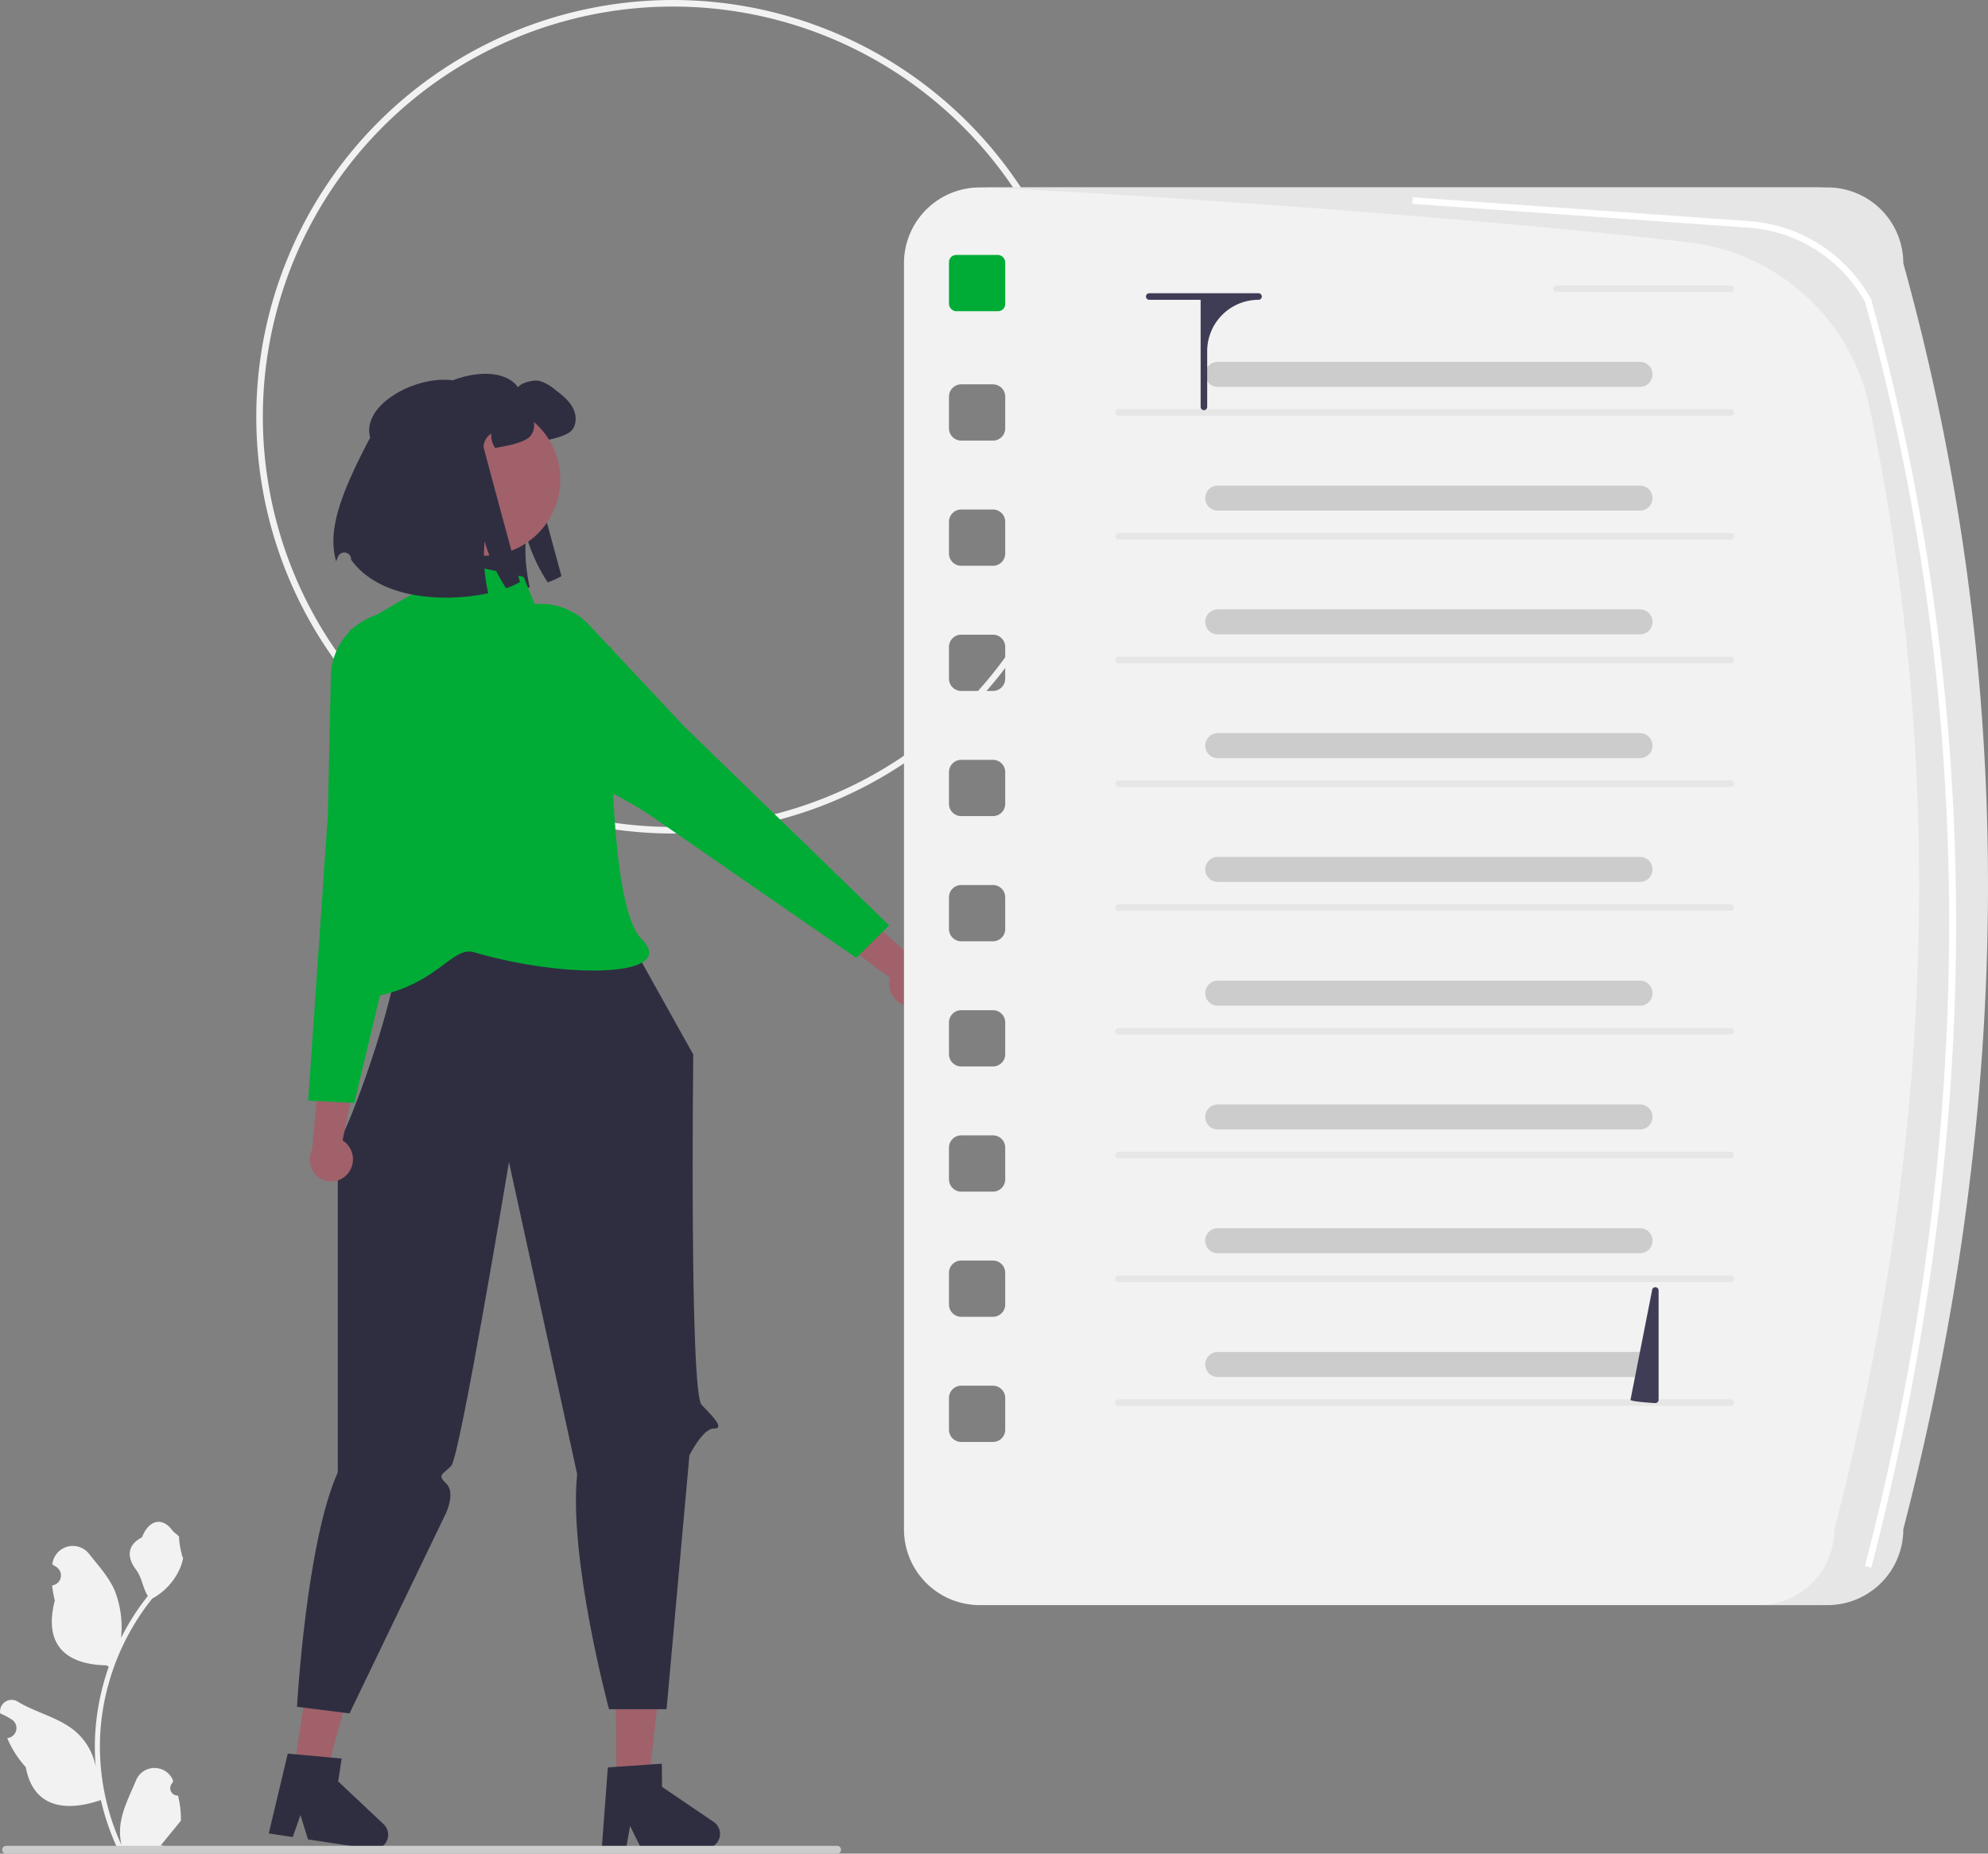 <svg xmlns="http://www.w3.org/2000/svg" width="605.924" height="564.849" viewBox="0 0 605.924 564.849" xmlns:xlink="http://www.w3.org/1999/xlink" role="img" artist="Katerina Limpitsouni" source="https://undraw.co/"><rect x="0" y="0" width="605.924" height="564.849" fill="#808080" stroke="none"/><path d="M502.152,421.575a127,127,0,1,1,127-127h0A127.144,127.144,0,0,1,502.152,421.575Zm0-252a125,125,0,1,0,125,125A125,125,0,0,0,502.152,169.575Z" transform="translate(-297.038 -167.575)" fill="#f2f2f2"/><path d="M422.513,299.128c-3.529-12.867,24.936-23.901,32.41-13.539,1.039-1.473,4.881-2.368,6.643-1.916a13.745,13.745,0,0,1,4.691,2.675c1.988,1.527,4.049,3.109,5.269,5.305,1.229,2.187,1.419,5.17-.235,7.068-1.311,1.509-5.179,2.485-7.149,2.883-1.374.28-2.531.506-3.525.669a6.739,6.739,0,0,1-1.175-4.456,5.47,5.47,0,0,0-2.386,4.013c-.027.334,11.108,41.304,11.108,41.304a24.287,24.287,0,0,1-4.203,1.889,52.848,52.848,0,0,1-6.553-14.28,45.761,45.761,0,0,0,.127,10.168,55.944,55.944,0,0,0,.958,5.631c-13.232,2.856-33.133,1.916-41.792-10.231l-.004-.151a2.067,2.067,0,0,0-3.993-.721c-.21.536-.403 1-.576,1.369C409.607,327.788,412.87,317.349,422.513,299.128Z" transform="translate(-297.038 -167.575)" fill="#2f2e41"/><polygon points="187.875 543.116 197.734 543.033 202.098 504.12 187.548 504.243 187.875 543.116" fill="#a0616a"/><path d="M514.56,722.76,498.815,712.08l-.059-7.055-3.386.227-10.496.724-2.573.171-1.868,24.935,7.396-.067,1.26-6.991,3.431,6.956,19.601-.164a4.408,4.408,0,0,0,2.439-8.055Z" transform="translate(-297.038 -167.575)" fill="#2f2e41"/><polygon points="89.571 539.272 99.318 540.754 109.798 503.025 95.412 500.839 89.571 539.272" fill="#a0616a"/><path d="M413.967,723.464l-13.853-13.042,1.06-6.975-3.379-.313-10.478-.95-2.568-.239-5.798,24.323,7.313,1.107,2.353-6.703,2.285,7.412,19.379,2.947a4.408,4.408,0,0,0,3.685-7.566Z" transform="translate(-297.038 -167.575)" fill="#2f2e41"/><path d="M480.379,438.829l27.953,50.064S507.165,591.858,510.88,595.677s7.078,7.244,3.715,7.213-7.434,8.153-7.434,8.153l-6.957,77.364h-17.543s-12.344-45.623-9.713-71.64l-20.782-95.077s-14.93,89.913-17.621,92.604-4.314,2.672-1.484,5.372,0,8.808,0,8.808l-29.498,61.221-16-2.018s2.774-49.979,12.433-71.435V514.848c-.728,8.693,33.303-79.296,12.493-72.691C419.072,440.067,480.379,438.829,480.379,438.829Z" transform="translate(-297.038 -167.575)" fill="#2f2e41"/><path d="M456.62,343.367l-28.416-6.028-5.642,11.357-19,11s12.247,50.076,12.177,57.119c-.177,17.881-28.788,57.965-7.177,54.881s26-16,32.938-13.958c28.622,8.426,62.638,7.533,51.062-4.042s-8.989-88.627-8.989-88.627l-22.42-10.595Z" transform="translate(-297.038 -167.575)" fill="#00AC35"/><path d="M403.025,525.222a6.821,6.821,0,0,0-.702-9.488,6.544,6.544,0,0,0-.876-.634l4.751-23.317-10.984-6.574-3.055,32.646a6.802,6.802,0,0,0,1.568,8.155,6.51,6.51,0,0,0,9.183-.651Q402.968,525.291,403.025,525.222Z" transform="translate(-297.038 -167.575)" fill="#a0616a"/><path d="M396.958,416.117l.914-42.49a20.023,20.023,0,0,1,20.949-19.572h0c8.682.406,6.369,3.875,8.675,12.256,3.748,13.623,5.189,21.497,4.284,23.404-.306.646-.629,1.264-.939,1.86-1.599,3.065-2.753,5.28.182,7.402a14.657,14.657,0,0,0,3.755,1.778c1.325.471,2.282.811,2.349,1.56.065.725-.754,1.477-3.02,2.773-6.084,3.482-11.361,24.295-11.412,24.501l-17.656,74.064-14.065-.698Z" transform="translate(-297.038 -167.575)" fill="#00AC35"/><path d="M573.94,474.17a6.821,6.821,0,0,1-5.816-7.529,6.543,6.543,0,0,1,.228-1.057l-19.113-14.177,3.782-12.229,24.082,22.251a6.802,6.802,0,0,1,4.281,7.116,6.51,6.51,0,0,1-7.268,5.651Q574.028,474.184,573.94,474.17Z" transform="translate(-297.038 -167.575)" fill="#a0616a"/><path d="M568.031,449.55l-10,9.916-62.616-43.317c-.176-.119-18.006-12.081-24.859-10.608-2.552.549-3.663.536-4.1-.046-.45-.602.035-1.495.706-2.73a14.657,14.657,0,0,0,1.607-3.831c.767-3.54-1.572-4.416-4.81-5.629-.629-.236-1.282-.48-1.941-.756-1.947-.815-6.135-7.637-12.447-20.278-3.883-7.777-7.921-8.813-1.732-14.915h0a20.023,20.023,0,0,1,28.663.569l29.065,31.007Z" transform="translate(-297.038 -167.575)" fill="#00AC35"/><circle cx="147.594" cy="146.155" r="23.183" fill="#a0616a"/><path d="M409.86,300.936c-3.529-12.867,24.936-23.901,32.41-13.539,1.039-1.473,4.881-2.368,6.643-1.916a13.745,13.745,0,0,1,4.691,2.675c1.988,1.527,4.049,3.109,5.269,5.305,1.229,2.187,1.419,5.17-.235,7.068-1.311,1.509-5.179,2.485-7.149,2.883-1.374.28-2.531.506-3.525.669a6.739,6.739,0,0,1-1.175-4.456,5.47,5.47,0,0,0-2.386,4.013c-.027.334,11.108,41.304,11.108,41.304a24.286,24.286,0,0,1-4.203,1.889,52.848,52.848,0,0,1-6.553-14.28,45.761,45.761,0,0,0,.127,10.168,55.944,55.944,0,0,0,.958,5.631c-13.232,2.856-33.133,1.916-41.792-10.231l-.004-.151a2.067,2.067,0,0,0-3.993-.721c-.21.536-.403 1-.576,1.369C396.954,329.595,400.217,319.156,409.86,300.936Z" transform="translate(-297.038 -167.575)" fill="#2f2e41"/><path d="M418.533,288.816" transform="translate(-297.038 -167.575)" fill="#2f2e41"/><path d="M351.297,714.737a2.269,2.269,0,0,1-1.645-3.933l.155-.618q-.031-.074-.062-.148a6.094,6.094,0,0,0-11.241.042c-1.839,4.428-4.179,8.864-4.756,13.546a18.029,18.029,0,0,0,.316,6.2,72.282,72.282,0,0,1-6.575-30.021,69.766,69.766,0,0,1,.433-7.783q.358-3.178.995-6.31A73.119,73.119,0,0,1,343.418,654.722a19.459,19.459,0,0,0,8.093-8.397,14.843,14.843,0,0,0,1.35-4.056c-.394.052-1.486-5.949-1.188-6.317-.549-.833-1.532-1.247-2.131-2.06-2.982-4.043-7.091-3.337-9.236,2.157-4.582,2.313-4.627,6.148-1.815,9.837,1.789,2.347,2.035,5.522,3.604,8.035-.162.207-.329.407-.491.614a73.591,73.591,0,0,0-7.681,12.169,30.592,30.592,0,0,0-1.826-14.21c-1.748-4.217-5.025-7.769-7.91-11.415a6.279,6.279,0,0,0-11.184,3.083q-.009.081-.017.161.643.363,1.259.77a3.078,3.078,0,0,1-1.241,5.602l-.063.01a30.628,30.628,0,0,0,.807,4.579c-3.702,14.316,4.29,19.53,15.701,19.764.252.129.497.258.749.381a75.115,75.115,0,0,0-4.043,19.028,71.245,71.245,0,0,0,.052,11.503l-.019-.136A18.826,18.826,0,0,0,319.759,694.954c-4.946-4.063-11.933-5.559-17.268-8.824a3.533,3.533,0,0,0-5.411,3.437l.022.143A20.674,20.674,0,0,1,299.42,690.827q.643.363,1.259.77a3.078,3.078,0,0,1-1.241,5.602l-.063.01c-.045.006-.084.013-.129.019a30.655,30.655,0,0,0,5.639,8.829c2.315,12.497,12.256,13.683,22.89,10.044h.006a75.092,75.092,0,0,0,5.044,14.726h18.02c.065-.2.123-.407.181-.607a20.475,20.475,0,0,1-4.986-.297c1.337-1.641,2.674-3.294,4.011-4.935a1.121,1.121,0,0,0,.084-.097c.678-.84,1.363-1.673,2.041-2.512l0-.001a29.99,29.99,0,0,0-.879-7.64Z" transform="translate(-297.038 -167.575)" fill="#f2f2f2"/><path d="M297.706,731.235a1.186,1.186,0,0,0,1.19,1.19h253.29a1.19,1.19,0,0,0,0-2.38h-253.29A1.187,1.187,0,0,0,297.706,731.235Z" transform="translate(-297.038 -167.575)" fill="#ccc"/><path d="M851.181,224.696H595.658a23.096,23.096,0,0,0-23.096,23.096V633.6a23.096,23.096,0,0,0,23.096,23.096H851.181a23.096,23.096,0,0,0,23.096-23.096c33.896-131.114,34.939-259.794,0-385.809A23.096,23.096,0,0,0,851.181,224.696ZM603.42,603.242a3.739,3.739,0,0,1-3.739,3.739h-9.665a3.739,3.739,0,0,1-3.739-3.739v-9.665a3.739,3.739,0,0,1,3.739-3.739h9.665a3.739,3.739,0,0,1,3.739,3.739Zm0-38.143a3.739,3.739,0,0,1-3.739,3.739h-9.665a3.739,3.739,0,0,1-3.739-3.739v-9.665a3.739,3.739,0,0,1,3.739-3.739h9.665a3.739,3.739,0,0,1,3.739,3.739Zm0-38.143a3.739,3.739,0,0,1-3.739,3.739h-9.665a3.739,3.739,0,0,1-3.739-3.739V517.292a3.739,3.739,0,0,1,3.739-3.739h9.665a3.739,3.739,0,0,1,3.739,3.739Zm0-38.143a3.739,3.739,0,0,1-3.739,3.739h-9.665a3.739,3.739,0,0,1-3.739-3.739V479.149a3.739,3.739,0,0,1,3.739-3.739h9.665a3.739,3.739,0,0,1,3.739,3.739Zm0-38.143a3.739,3.739,0,0,1-3.739,3.739h-9.665a3.739,3.739,0,0,1-3.739-3.739v-9.665a3.739,3.739,0,0,1,3.739-3.739h9.665a3.739,3.739,0,0,1,3.739,3.739Zm0-38.143a3.739,3.739,0,0,1-3.739,3.739h-9.665a3.739,3.739,0,0,1-3.739-3.739v-9.665a3.739,3.739,0,0,1,3.739-3.739h9.665a3.739,3.739,0,0,1,3.739,3.739Zm0-38.143a3.739,3.739,0,0,1-3.739,3.739h-9.665a3.739,3.739,0,0,1-3.739-3.739v-9.665a3.739,3.739,0,0,1,3.739-3.739h9.665a3.739,3.739,0,0,1,3.739,3.739Zm0-38.143a3.739,3.739,0,0,1-3.739,3.739h-9.665a3.739,3.739,0,0,1-3.739-3.739v-9.665a3.739,3.739,0,0,1,3.739-3.739h9.665a3.739,3.739,0,0,1,3.739,3.739Zm0-38.143a3.739,3.739,0,0,1-3.739,3.739h-9.665a3.739,3.739,0,0,1-3.739-3.739v-9.665a3.739,3.739,0,0,1,3.739-3.739h9.665a3.739,3.739,0,0,1,3.739,3.739Z" transform="translate(-297.038 -167.575)" fill="#f2f2f2"/><rect x="289.239" y="77.692" width="17.143" height="17.143" rx="2.181" fill="#00AC35"/><path d="M824.563,294.267H637.948a1,1,0,0,1,0-2H824.563a1,1,0,0,1,0,2Z" transform="translate(-297.038 -167.575)" fill="#e6e6e6"/><path d="M824.563,256.553H771.419a1,1,0,0,1,0-2h53.143a1,1,0,1,1,0,2Z" transform="translate(-297.038 -167.575)" fill="#e6e6e6"/><path d="M824.563,331.981H637.948a1,1,0,0,1,0-2H824.563a1,1,0,0,1,0,2Z" transform="translate(-297.038 -167.575)" fill="#e6e6e6"/><path d="M824.563,369.696H637.948a1,1,0,0,1,0-2H824.563a1,1,0,0,1,0,2Z" transform="translate(-297.038 -167.575)" fill="#e6e6e6"/><path d="M824.563,407.41H637.948a1,1,0,0,1,0-2H824.563a1,1,0,0,1,0,2Z" transform="translate(-297.038 -167.575)" fill="#e6e6e6"/><path d="M824.563,445.124H637.948a1,1,0,0,1,0-2H824.563a1,1,0,1,1,0,2Z" transform="translate(-297.038 -167.575)" fill="#e6e6e6"/><path d="M824.563,482.838H637.948a1,1,0,0,1,0-2H824.563a1,1,0,0,1,0,2Z" transform="translate(-297.038 -167.575)" fill="#e6e6e6"/><path d="M824.563,520.553H637.948a1,1,0,0,1,0-2H824.563a1,1,0,0,1,0,2Z" transform="translate(-297.038 -167.575)" fill="#e6e6e6"/><path d="M824.563,558.267H637.948a1,1,0,0,1,0-2H824.563a1,1,0,0,1,0,2Z" transform="translate(-297.038 -167.575)" fill="#e6e6e6"/><path d="M824.563,595.982H637.948a1,1,0,0,1,0-2H824.563a1,1,0,0,1,0,2Z" transform="translate(-297.038 -167.575)" fill="#e6e6e6"/><path d="M796.897,285.463H668.196a3.812,3.812,0,1,1,0-7.624H796.897a3.812,3.812,0,0,1,0,7.624Z" transform="translate(-297.038 -167.575)" fill="#ccc"/><path d="M796.897,323.177H668.196a3.812,3.812,0,1,1,0-7.624H796.897a3.812,3.812,0,0,1,0,7.624Z" transform="translate(-297.038 -167.575)" fill="#ccc"/><path d="M796.897,360.891H668.196a3.812,3.812,0,1,1,0-7.624H796.897a3.812,3.812,0,0,1,0,7.624Z" transform="translate(-297.038 -167.575)" fill="#ccc"/><path d="M796.897,398.606H668.196a3.812,3.812,0,1,1,0-7.624H796.897a3.812,3.812,0,0,1,0,7.624Z" transform="translate(-297.038 -167.575)" fill="#ccc"/><path d="M796.897,436.32H668.196a3.812,3.812,0,1,1,0-7.624H796.897a3.812,3.812,0,0,1,0,7.624Z" transform="translate(-297.038 -167.575)" fill="#ccc"/><path d="M796.897,474.034H668.196a3.812,3.812,0,1,1,0-7.624H796.897a3.812,3.812,0,0,1,0,7.624Z" transform="translate(-297.038 -167.575)" fill="#ccc"/><path d="M796.897,511.748H668.196a3.812,3.812,0,1,1,0-7.624H796.897a3.812,3.812,0,0,1,0,7.624Z" transform="translate(-297.038 -167.575)" fill="#ccc"/><path d="M796.897,549.463H668.196a3.812,3.812,0,1,1,0-7.624H796.897a3.812,3.812,0,0,1,0,7.624Z" transform="translate(-297.038 -167.575)" fill="#ccc"/><path d="M796.897,587.177H668.196a3.812,3.812,0,1,1,0-7.624H796.897a3.812,3.812,0,0,1,0,7.624Z" transform="translate(-297.038 -167.575)" fill="#ccc"/><path d="M680.633,256.932H647.327a1,1,0,0,0,0,2h15.653V291.57a1,1,0,0,0,2,0V274.585a15.653,15.653,0,0,1,15.653-15.653h0a1,1,0,0,0,0-2Z" transform="translate(-297.038 -167.575)" fill="#3f3d56"/><path d="M801.563,595.125c-.552,0-7.563-.448-7.563-1l6.563-33.307a1,1,0,0,1,2,0v33.307A1,1,0,0,1,801.563,595.125Z" transform="translate(-297.038 -167.575)" fill="#3f3d56"/><path d="M877.147,247.791a23.096,23.096,0,0,0-23.095-23.096h-258.489c10.451,0,136.032,7.385,216.037,16.706a64.055,64.055,0,0,1,55.278,50.442c23.522,111.911,19.226,225.883-10.731,341.756a23.096,23.096,0,0,1-23.095,23.096h21A23.096,23.096,0,0,0,877.147,633.6C911.044,502.486,912.086,373.806,877.147,247.791Z" transform="translate(-297.038 -167.575)" fill="#e6e6e6"/><path d="M867.399,645.299l-1.937-.5c34.194-132.266,34.206-261.857.036-385.179a44.043,44.043,0,0,0-35.542-22.666L727.492,229.693l.142-1.995,102.465,7.261a46.039,46.039,0,0,1,37.209,23.798l.088.215A710.49,710.49,0,0,1,893.244,450.235C893.115,513.832,884.419,579.462,867.399,645.299Z" transform="translate(-297.038 -167.575)" fill="#fff"/></svg>